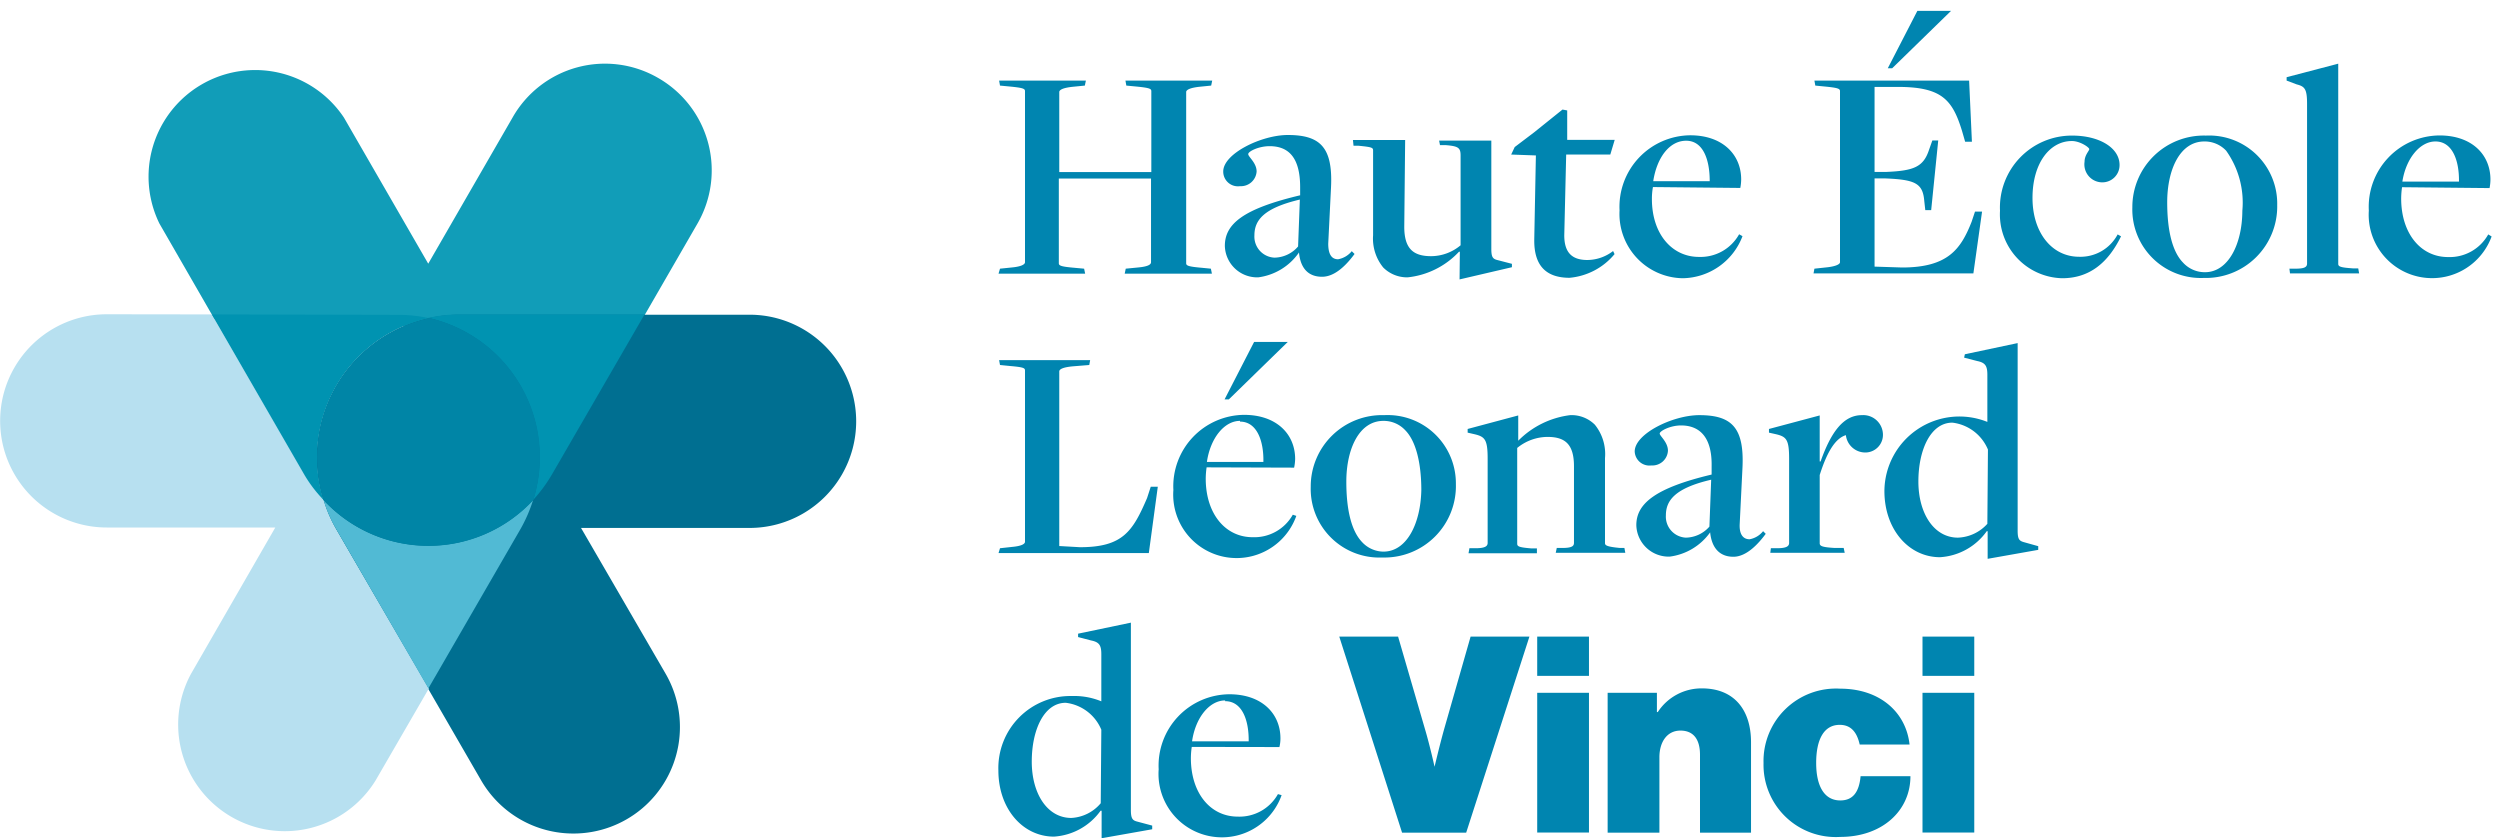 <svg xmlns="http://www.w3.org/2000/svg" fill="#0085b0" viewBox="0 0 170 57">
  <path fill="#119db8" d="M44.77 5.31A7.22 7.22 0 0 0 34.85 8l-5.73 9.93L23.39 8a7.25 7.25 0 0 0-12.55 7.2l3.71 6.44.77.53h28l.41-.56 3.7-6.41a7.24 7.24 0 0 0-2.66-9.89Z"/>
  <path fill="#006f91" d="M39 56.68a7.24 7.24 0 0 1-6.28-3.61L22.85 36a9.72 9.72 0 0 1 8.39-14.6h19.73a7.25 7.25 0 0 1 0 14.5H39.51l5.75 9.91A7.24 7.24 0 0 1 39 56.68"/>
  <path fill="#b7e0f0" d="M7.26 21.37a7.25 7.25 0 0 0 0 14.5h11.46L13 45.8a7.25 7.25 0 0 0 12.54 7.27l3.62-6.25L22.85 36a9.17 9.17 0 0 1-.85-2 9.12 9.12 0 0 1-1.28-1.73L14.4 21.38Z"/>
  <path fill="#51bad4" d="M22 34a9.17 9.17 0 0 0 .87 2l6.26 10.81L35.38 36a10 10 0 0 0 .87-2A9.72 9.72 0 0 1 22 34"/>
  <path fill="#0093b1" d="M43.83 21.38H31.24a9.38 9.38 0 0 0-2.12.24A9.72 9.72 0 0 1 36.25 34a10.13 10.13 0 0 0 1.29-1.75Z"/>
  <path fill="#0093b1" d="m14.4 21.38 6.3 10.91A9.12 9.12 0 0 0 22 34a9.71 9.71 0 0 1 7.14-12.37 9.53 9.53 0 0 0-2.14-.22Z"/>
  <path fill="#0085a6" d="M29.11 21.65A9.71 9.71 0 0 0 22 34a9.72 9.72 0 0 0 14.27 0 9.71 9.71 0 0 0-7.14-12.39"/>
  <path d="m68 18.27.78-.08c.67-.06.92-.21.92-.36V6.2c0-.17-.13-.23-1.07-.32L68 5.82l-.06-.34h5.9l-.07.34-.81.08c-.68.07-.93.21-.93.36v5.44h6.26V6.2c0-.17-.13-.23-1.07-.32l-.63-.06-.06-.34h5.9l-.07.34-.79.08c-.65.07-.91.21-.91.36V17.9c0 .16.13.23 1.07.31l.61.06.07.34h-5.93l.07-.34.82-.08c.67-.06.9-.19.9-.36v-5.69H72v5.76c0 .16.13.23 1.07.31l.65.06.07.34H67.9Zm20.31-1.07a4 4 0 0 1-2.75 1.66 2.2 2.2 0 0 1-2.27-2.14c0-1.49 1.24-2.52 5.12-3.44v-.55c0-2-.77-2.79-2.08-2.79-.73 0-1.45.35-1.45.54s.57.59.57 1.18a1.07 1.07 0 0 1-1.13 1 1 1 0 0 1-1.14-1c0-1.22 2.61-2.48 4.39-2.48 2.21 0 3.07.84 2.94 3.55l-.19 3.84c0 .72.23 1.06.67 1.06a1.55 1.55 0 0 0 .93-.55l.19.19c-.48.65-1.28 1.55-2.21 1.55s-1.47-.57-1.57-1.66m-.06-.4.12-3.19c-2.5.59-3.09 1.43-3.09 2.44a1.43 1.43 0 0 0 1.37 1.51 2.16 2.16 0 0 0 1.6-.76m11 .36h-.06a5.57 5.57 0 0 1-3.49 1.74 2.29 2.29 0 0 1-1.66-.67 3.11 3.11 0 0 1-.69-2.19v-5.77c0-.19-.08-.23-1-.32h-.33L92 9.52h3.55l-.06 5.9c0 1.51.63 2 1.83 2a3.14 3.14 0 0 0 2-.74v-6.11c0-.53-.17-.63-1-.7h-.4l-.06-.31h3.55v7.35c0 .54.08.69.4.77l1 .26v.23l-3.56.83Zm5.06-.86.11-5.69-1.68-.06.24-.51 1.32-1 1.93-1.55.32.06v2h3.23l-.3 1h-3l-.13 5.49c0 1.15.5 1.68 1.57 1.68a2.89 2.89 0 0 0 1.75-.61l.1.21a4.49 4.49 0 0 1-3.06 1.61c-1.56 0-2.42-.79-2.4-2.58m5.8-2a4.86 4.86 0 0 1 4.81-5.11c2.18 0 3.46 1.3 3.46 3a3.09 3.09 0 0 1-.06.58l-5.94-.06a4.39 4.39 0 0 0-.07.82c0 2.35 1.35 3.93 3.2 3.93a3 3 0 0 0 2.73-1.54l.23.13a4.42 4.42 0 0 1-4.06 2.86 4.37 4.37 0 0 1-4.3-4.62m6.13-2c0-1.43-.44-2.73-1.6-2.73s-2 1.18-2.24 2.75h3.84m7.12 5.95.74-.08c.67-.06 1-.21 1-.36V6.2c0-.17-.13-.23-1.07-.32l-.61-.06-.06-.34h10.52l.19 4.16h-.46l-.21-.73c-.65-2.12-1.37-3-4.37-3h-1.58v5.78h.82c1.85-.08 2.5-.34 2.88-1.49l.23-.65h.4l-.48 4.74h-.4l-.07-.63c-.1-1.21-.63-1.45-2.71-1.53h-.67v6l1.87.06c3.13 0 4-1.26 4.73-3.11l.23-.69h.48l-.59 4.2h-10.87Zm7-17.53h2.29l-4 3.9h-.3ZM136 14.33a4.89 4.89 0 0 1 4.91-5.11c1.83 0 3.22.82 3.22 2a1.17 1.17 0 0 1-1.18 1.18 1.22 1.22 0 0 1-1.2-1.4c0-.46.32-.74.32-.86s-.63-.55-1.18-.55c-1.51 0-2.68 1.51-2.68 3.87s1.32 4 3.17 4a2.86 2.86 0 0 0 2.62-1.52l.23.13c-.88 1.81-2.16 2.85-4 2.85a4.34 4.34 0 0 1-4.23-4.59m14-5.11a4.86 4.86 0 0 0-5 4.88 4.66 4.66 0 0 0 4.85 4.8 4.86 4.86 0 0 0 5-4.95A4.63 4.63 0 0 0 150 9.22Zm-.05 9.29a2 2 0 0 1-1.51-.66c-.73-.75-1.07-2.2-1.07-4.09 0-2.25.88-4.14 2.52-4.14a2 2 0 0 1 1.49.63 6.09 6.09 0 0 1 1.1 4.08c-.01 2.31-.98 4.18-2.54 4.18Zm5.73-.24h.4c.61 0 .8-.1.8-.35V7.06c0-1-.15-1.18-.7-1.32l-.69-.26v-.23l3.51-.92v13.61c0 .19.15.25 1 .31h.36l.06.34h-4.7Zm13.52-2.33a3 3 0 0 1-2.73 1.54c-1.85 0-3.17-1.58-3.19-3.93a5.46 5.46 0 0 1 .06-.82l5.95.06a3.09 3.09 0 0 0 .06-.58c0-1.71-1.28-3-3.46-3a4.85 4.85 0 0 0-4.81 5.11 4.31 4.31 0 0 0 8.35 1.76Zm-3.59-6.32c1.16 0 1.62 1.3 1.6 2.73h-3.85c.24-1.55 1.18-2.73 2.25-2.73ZM68 37.28l.82-.09c.67-.06.88-.21.88-.35V25.2c0-.17-.08-.23-1-.31l-.7-.07-.06-.33h6.19l-.06.33-1.11.09c-.66.06-.93.19-.93.35v11.87l1.41.08c2.92 0 3.59-1.09 4.56-3.34l.25-.77h.48l-.61 4.51H67.9ZM87.91 35a3 3 0 0 1-2.73 1.53c-1.85 0-3.17-1.58-3.19-3.93a5.46 5.46 0 0 1 .06-.82l5.95.02a3.15 3.15 0 0 0 .07-.59c0-1.7-1.28-3-3.47-3a4.86 4.86 0 0 0-4.81 5.11 4.31 4.31 0 0 0 8.36 1.76Zm-3.59-6.33c1.15 0 1.62 1.31 1.59 2.74h-3.84c.23-1.61 1.18-2.79 2.25-2.79Zm.96-5.42h2.29l-4.01 3.91h-.29l2.01-3.91zm8.85 4.98a4.85 4.85 0 0 0-5 4.87A4.67 4.67 0 0 0 94 37.91a4.86 4.86 0 0 0 5-5 4.64 4.64 0 0 0-4.87-4.68Zm0 9.28a2 2 0 0 1-1.51-.65c-.73-.76-1.07-2.21-1.07-4.1 0-2.25.88-4.14 2.52-4.14a2 2 0 0 1 1.49.64c.72.73 1.09 2.22 1.09 4.07-.05 2.31-1.01 4.18-2.57 4.18Zm5.79-.23h.4c.61 0 .84-.11.84-.36v-5.71c0-1.3-.17-1.51-.88-1.68l-.48-.11v-.25l3.44-.92v1.72a6 6 0 0 1 3.53-1.74 2.25 2.25 0 0 1 1.68.65 3.17 3.17 0 0 1 .69 2.27v5.77c0 .15.06.25 1 .34h.32l.06.33h-4.73l.07-.33h.4c.71 0 .77-.17.77-.36v-5.19c0-1.51-.61-2-1.8-2a3.29 3.29 0 0 0-2.06.75v6.51c0 .19.12.25.94.32h.4v.33h-4.65Zm19.97-1.16a1.51 1.51 0 0 1-.92.55c-.44 0-.71-.34-.67-1.05l.19-3.85c.12-2.7-.74-3.54-2.94-3.54-1.79 0-4.39 1.26-4.39 2.47a1 1 0 0 0 1.13.95 1.06 1.06 0 0 0 1.13-1c0-.59-.56-1-.56-1.17s.71-.55 1.45-.55c1.3 0 2.12.84 2.08 2.79v.55c-3.88.92-5.12 2-5.12 3.44a2.2 2.2 0 0 0 2.27 2.14 4 4 0 0 0 2.75-1.65c.11 1.09.67 1.66 1.58 1.66s1.72-.91 2.2-1.56Zm-3.65-.31a2.18 2.18 0 0 1-1.6.75 1.43 1.43 0 0 1-1.36-1.51c0-1 .59-1.85 3.08-2.43Zm4.18 1.47h.4c.61 0 .84-.11.84-.36v-5.71c0-1.3-.17-1.51-.88-1.68l-.49-.11v-.25l3.45-.92v3.13h.06c.71-2 1.55-3.15 2.81-3.15a1.34 1.34 0 0 1 1.43 1.3 1.2 1.2 0 0 1-1.2 1.24 1.33 1.33 0 0 1-1.32-1.18c-.69.21-1.26 1.07-1.78 2.71v4.64c0 .19.16.27 1 .32h.63l.07.33h-5.06Zm17.18-.42c-.3-.09-.4-.21-.4-.78V23.33l-3.59.76-.05.23.89.23c.54.11.69.32.69.93v3.21a5.1 5.1 0 0 0-7 4.7c0 2.61 1.66 4.5 3.78 4.5a4.21 4.21 0 0 0 3.18-1.77h.06V38l3.44-.61v-.25Zm-2.46-1.24a2.83 2.83 0 0 1-2 .94c-1.64 0-2.69-1.66-2.69-3.82s.84-4 2.31-4a3 3 0 0 1 2.42 1.83ZM77.3 55.86c-.29-.08-.4-.21-.4-.78V42.34l-3.59.75v.23l.88.23c.55.11.7.32.7.93v3.21a4.81 4.81 0 0 0-2-.36 4.9 4.9 0 0 0-5 5.06c0 2.61 1.66 4.5 3.78 4.5a4.23 4.23 0 0 0 3.17-1.76h.07V57l3.44-.61v-.25Zm-2.45-1.24a2.8 2.8 0 0 1-2 1c-1.64 0-2.69-1.66-2.69-3.83s.84-4 2.31-4a3 3 0 0 1 2.42 1.83ZM86.9 54a3 3 0 0 1-2.73 1.53c-1.85 0-3.17-1.57-3.19-3.93a5.23 5.23 0 0 1 .06-.81l5.96.01a2.49 2.49 0 0 0 .07-.59c0-1.7-1.28-3-3.47-3a4.85 4.85 0 0 0-4.81 5.1 4.31 4.31 0 0 0 8.36 1.76Zm-3.59-6.32c1.16 0 1.62 1.3 1.6 2.73h-3.85c.23-1.61 1.18-2.78 2.25-2.78Zm7.76-4.39h4l1.82 6.26c.34 1.14.66 2.59.66 2.59s.34-1.45.66-2.59l1.79-6.26h4l-4.3 13.33h-4.36Zm13.46 0h3.52v2.67h-3.52zm0 3.82h3.52v9.5h-3.52zm8.14 1.31h.06a3.55 3.55 0 0 1 3-1.61c2.2 0 3.34 1.47 3.34 3.66v6.15h-3.47v-5.3c0-1-.41-1.64-1.33-1.64s-1.43.79-1.43 1.81v5.13h-3.52v-9.51h3.35Zm7.25 3.46a4.93 4.93 0 0 1 5.22-5.05c2.68 0 4.47 1.59 4.71 3.8h-3.39c-.19-.85-.6-1.34-1.36-1.34-1.08 0-1.6 1-1.6 2.59s.56 2.55 1.64 2.55c.86 0 1.28-.57 1.38-1.65h3.39c0 2.35-1.92 4.13-4.77 4.13a4.91 4.91 0 0 1-5.22-5m10.81-8.62h3.52v2.67h-3.52zm0 3.82h3.52v9.5h-3.52z"/>
</svg>
